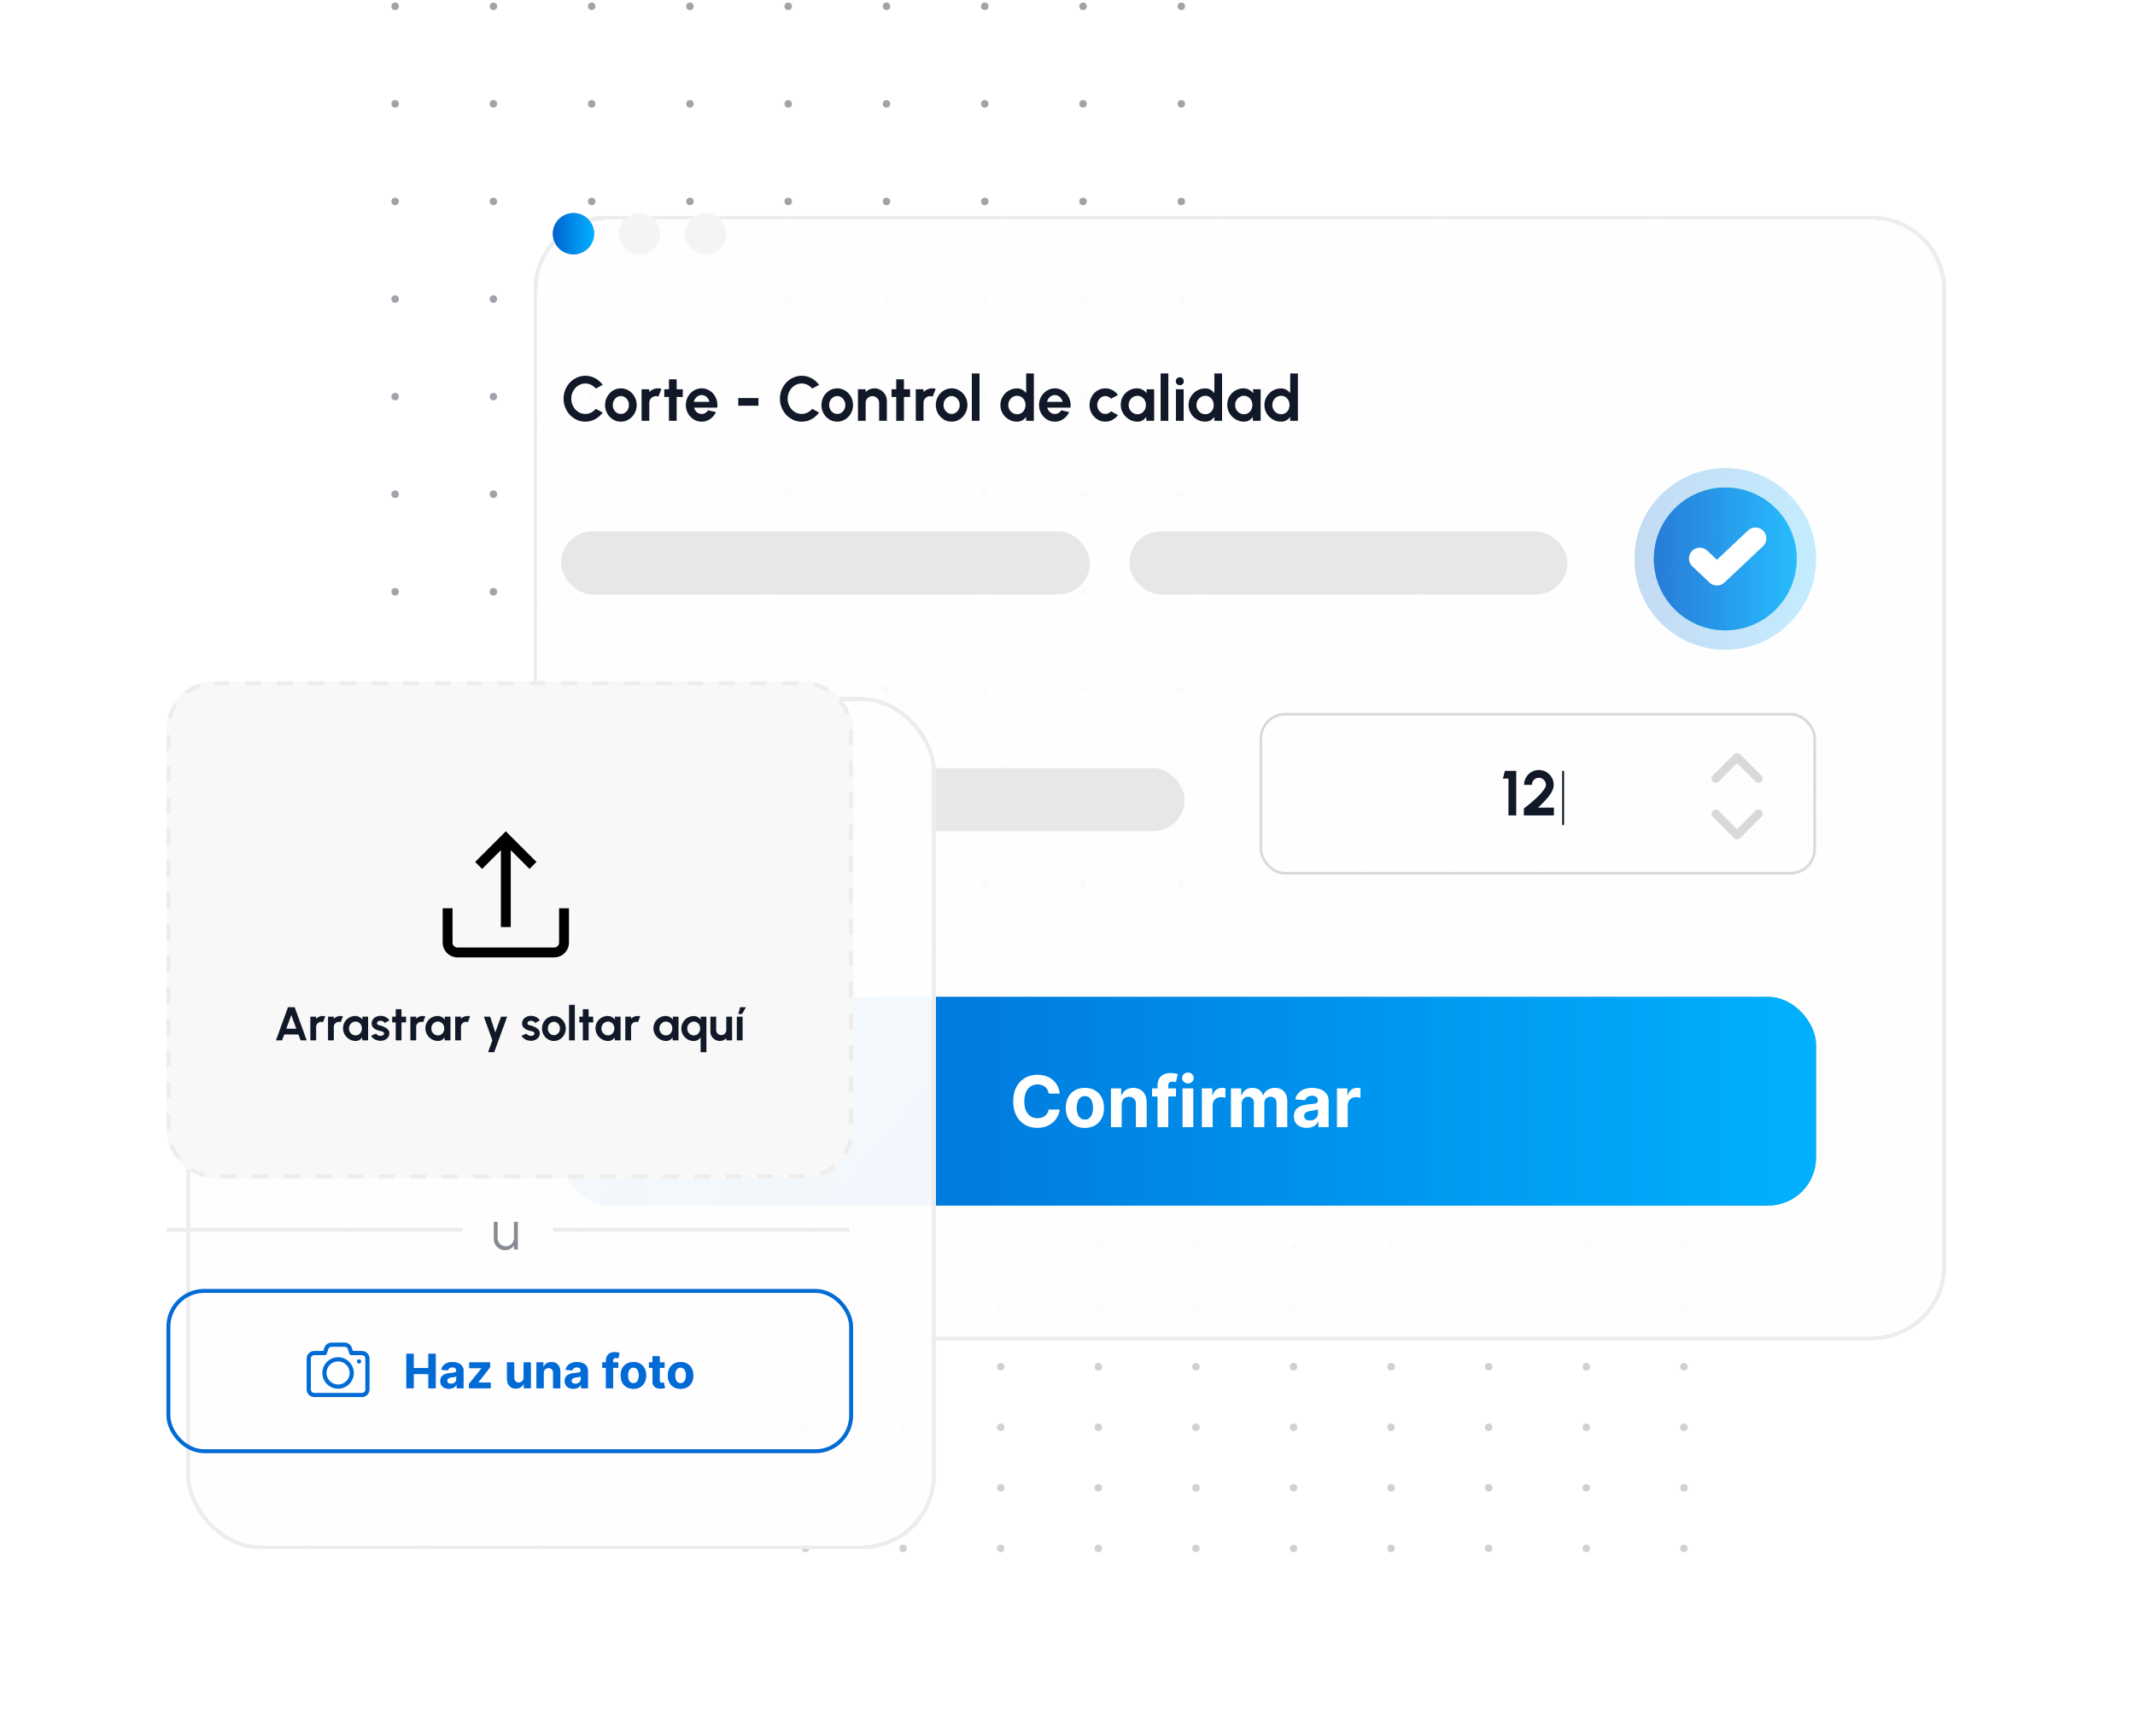 <svg xmlns="http://www.w3.org/2000/svg" fill="none" viewBox="0 0 541 440">
    <g fill="#111827" opacity=".4">
        <circle cx="100.124" cy="224.16" r=".951" transform="rotate(-90 100.124 224.16)"/>
        <circle cx="100.124" cy="199.43" r=".951" transform="rotate(-90 100.124 199.43)"/>
        <circle cx="100.124" cy="174.701" r=".951" transform="rotate(-90 100.124 174.701)"/>
        <circle cx="100.124" cy="149.972" r=".951" transform="rotate(-90 100.124 149.972)"/>
        <circle cx="100.124" cy="125.242" r=".951" transform="rotate(-90 100.124 125.242)"/>
        <circle cx="100.124" cy="100.512" r=".951" transform="rotate(-90 100.124 100.512)"/>
        <circle cx="100.124" cy="75.783" r=".951" transform="rotate(-90 100.124 75.783)"/>
        <circle cx="100.124" cy="51.054" r=".951" transform="rotate(-90 100.124 51.054)"/>
        <circle cx="100.124" cy="26.324" r=".951" transform="rotate(-90 100.124 26.324)"/>
        <circle cx="100.124" cy="1.595" r=".951" transform="rotate(-90 100.124 1.595)"/>
        <circle cx="125.026" cy="224.16" r=".951" transform="rotate(-90 125.026 224.16)"/>
        <circle cx="125.026" cy="199.43" r=".951" transform="rotate(-90 125.026 199.43)"/>
        <circle cx="125.026" cy="174.701" r=".951" transform="rotate(-90 125.026 174.701)"/>
        <circle cx="125.026" cy="149.971" r=".951" transform="rotate(-90 125.026 149.971)"/>
        <circle cx="125.026" cy="125.242" r=".951" transform="rotate(-90 125.026 125.242)"/>
        <circle cx="125.026" cy="100.512" r=".951" transform="rotate(-90 125.026 100.512)"/>
        <circle cx="125.026" cy="75.783" r=".951" transform="rotate(-90 125.026 75.783)"/>
        <circle cx="125.026" cy="51.053" r=".951" transform="rotate(-90 125.026 51.053)"/>
        <circle cx="125.026" cy="26.324" r=".951" transform="rotate(-90 125.026 26.324)"/>
        <circle cx="125.026" cy="1.595" r=".951" transform="rotate(-90 125.026 1.595)"/>
        <circle cx="149.929" cy="224.16" r=".951" transform="rotate(-90 149.929 224.16)"/>
        <circle cx="149.929" cy="199.43" r=".951" transform="rotate(-90 149.929 199.43)"/>
        <circle cx="149.929" cy="174.701" r=".951" transform="rotate(-90 149.929 174.701)"/>
        <circle cx="149.929" cy="149.972" r=".951" transform="rotate(-90 149.929 149.972)"/>
        <circle cx="149.929" cy="125.242" r=".951" transform="rotate(-90 149.929 125.242)"/>
        <circle cx="149.929" cy="100.512" r=".951" transform="rotate(-90 149.929 100.512)"/>
        <circle cx="149.929" cy="75.783" r=".951" transform="rotate(-90 149.929 75.783)"/>
        <circle cx="149.929" cy="51.054" r=".951" transform="rotate(-90 149.929 51.054)"/>
        <circle cx="149.929" cy="26.324" r=".951" transform="rotate(-90 149.929 26.324)"/>
        <circle cx="149.929" cy="1.595" r=".951" transform="rotate(-90 149.929 1.595)"/>
        <circle cx="174.831" cy="224.16" r=".951" transform="rotate(-90 174.831 224.16)"/>
        <circle cx="174.831" cy="199.43" r=".951" transform="rotate(-90 174.831 199.43)"/>
        <circle cx="174.831" cy="174.701" r=".951" transform="rotate(-90 174.831 174.701)"/>
        <circle cx="174.831" cy="149.972" r=".951" transform="rotate(-90 174.831 149.972)"/>
        <circle cx="174.831" cy="125.242" r=".951" transform="rotate(-90 174.831 125.242)"/>
        <circle cx="174.831" cy="100.512" r=".951" transform="rotate(-90 174.831 100.512)"/>
        <circle cx="174.831" cy="75.783" r=".951" transform="rotate(-90 174.831 75.783)"/>
        <circle cx="174.831" cy="51.054" r=".951" transform="rotate(-90 174.831 51.054)"/>
        <circle cx="174.831" cy="26.324" r=".951" transform="rotate(-90 174.831 26.324)"/>
        <circle cx="174.831" cy="1.595" r=".951" transform="rotate(-90 174.831 1.595)"/>
        <circle cx="199.733" cy="224.16" r=".951" transform="rotate(-90 199.733 224.16)"/>
        <circle cx="199.733" cy="199.43" r=".951" transform="rotate(-90 199.733 199.43)"/>
        <circle cx="199.733" cy="174.701" r=".951" transform="rotate(-90 199.733 174.701)"/>
        <circle cx="199.733" cy="149.972" r=".951" transform="rotate(-90 199.733 149.972)"/>
        <circle cx="199.733" cy="125.242" r=".951" transform="rotate(-90 199.733 125.242)"/>
        <circle cx="199.733" cy="100.512" r=".951" transform="rotate(-90 199.733 100.512)"/>
        <circle cx="199.733" cy="75.783" r=".951" transform="rotate(-90 199.733 75.783)"/>
        <circle cx="199.733" cy="51.054" r=".951" transform="rotate(-90 199.733 51.054)"/>
        <circle cx="199.733" cy="26.324" r=".951" transform="rotate(-90 199.733 26.324)"/>
        <circle cx="199.733" cy="1.595" r=".951" transform="rotate(-90 199.733 1.595)"/>
        <circle cx="224.636" cy="224.16" r=".951" transform="rotate(-90 224.636 224.16)"/>
        <circle cx="224.636" cy="199.43" r=".951" transform="rotate(-90 224.636 199.43)"/>
        <circle cx="224.636" cy="174.701" r=".951" transform="rotate(-90 224.636 174.701)"/>
        <circle cx="224.636" cy="149.972" r=".951" transform="rotate(-90 224.636 149.972)"/>
        <circle cx="224.636" cy="125.242" r=".951" transform="rotate(-90 224.636 125.242)"/>
        <circle cx="224.636" cy="100.512" r=".951" transform="rotate(-90 224.636 100.512)"/>
        <circle cx="224.636" cy="75.783" r=".951" transform="rotate(-90 224.636 75.783)"/>
        <circle cx="224.636" cy="51.054" r=".951" transform="rotate(-90 224.636 51.054)"/>
        <circle cx="224.636" cy="26.324" r=".951" transform="rotate(-90 224.636 26.324)"/>
        <circle cx="224.636" cy="1.595" r=".951" transform="rotate(-90 224.636 1.595)"/>
        <circle cx="249.538" cy="224.16" r=".951" transform="rotate(-90 249.538 224.16)"/>
        <circle cx="249.538" cy="199.43" r=".951" transform="rotate(-90 249.538 199.43)"/>
        <circle cx="249.538" cy="174.701" r=".951" transform="rotate(-90 249.538 174.701)"/>
        <circle cx="249.538" cy="149.972" r=".951" transform="rotate(-90 249.538 149.972)"/>
        <circle cx="249.538" cy="125.242" r=".951" transform="rotate(-90 249.538 125.242)"/>
        <circle cx="249.538" cy="100.512" r=".951" transform="rotate(-90 249.538 100.512)"/>
        <circle cx="249.538" cy="75.783" r=".951" transform="rotate(-90 249.538 75.783)"/>
        <circle cx="249.538" cy="51.054" r=".951" transform="rotate(-90 249.538 51.054)"/>
        <circle cx="249.538" cy="26.324" r=".951" transform="rotate(-90 249.538 26.324)"/>
        <circle cx="249.538" cy="1.595" r=".951" transform="rotate(-90 249.538 1.595)"/>
        <circle cx="274.44" cy="224.16" r=".951" transform="rotate(-90 274.44 224.16)"/>
        <circle cx="274.44" cy="199.43" r=".951" transform="rotate(-90 274.44 199.43)"/>
        <circle cx="274.44" cy="174.701" r=".951" transform="rotate(-90 274.44 174.701)"/>
        <circle cx="274.44" cy="149.972" r=".951" transform="rotate(-90 274.44 149.972)"/>
        <circle cx="274.44" cy="125.242" r=".951" transform="rotate(-90 274.44 125.242)"/>
        <circle cx="274.44" cy="100.512" r=".951" transform="rotate(-90 274.44 100.512)"/>
        <circle cx="274.44" cy="75.783" r=".951" transform="rotate(-90 274.44 75.783)"/>
        <circle cx="274.44" cy="51.054" r=".951" transform="rotate(-90 274.44 51.054)"/>
        <circle cx="274.44" cy="26.324" r=".951" transform="rotate(-90 274.44 26.324)"/>
        <circle cx="274.44" cy="1.595" r=".951" transform="rotate(-90 274.44 1.595)"/>
        <circle cx="299.343" cy="224.16" r=".951" transform="rotate(-90 299.343 224.16)"/>
        <circle cx="299.343" cy="199.43" r=".951" transform="rotate(-90 299.343 199.43)"/>
        <circle cx="299.343" cy="174.701" r=".951" transform="rotate(-90 299.343 174.701)"/>
        <circle cx="299.343" cy="149.972" r=".951" transform="rotate(-90 299.343 149.972)"/>
        <circle cx="299.343" cy="125.242" r=".951" transform="rotate(-90 299.343 125.242)"/>
        <circle cx="299.343" cy="100.512" r=".951" transform="rotate(-90 299.343 100.512)"/>
        <circle cx="299.343" cy="75.783" r=".951" transform="rotate(-90 299.343 75.783)"/>
        <circle cx="299.343" cy="51.054" r=".951" transform="rotate(-90 299.343 51.054)"/>
        <circle cx="299.343" cy="26.324" r=".951" transform="rotate(-90 299.343 26.324)"/>
        <circle cx="299.343" cy="1.595" r=".951" transform="rotate(-90 299.343 1.595)"/>
    </g>
    <g fill="#111827" opacity=".2">
        <circle cx="204.124" cy="269.595" r=".951"/>
        <circle cx="228.853" cy="269.595" r=".951"/>
        <circle cx="253.583" cy="269.595" r=".951"/>
        <circle cx="278.312" cy="269.595" r=".951"/>
        <circle cx="303.042" cy="269.595" r=".951"/>
        <circle cx="327.771" cy="269.595" r=".951"/>
        <circle cx="352.501" cy="269.595" r=".951"/>
        <circle cx="377.23" cy="269.595" r=".951"/>
        <circle cx="401.96" cy="269.595" r=".951"/>
        <circle cx="426.689" cy="269.595" r=".951"/>
        <circle cx="204.124" cy="284.946" r=".951"/>
        <circle cx="228.853" cy="284.946" r=".951"/>
        <circle cx="253.583" cy="284.946" r=".951"/>
        <circle cx="278.312" cy="284.946" r=".951"/>
        <circle cx="303.042" cy="284.946" r=".951"/>
        <circle cx="327.771" cy="284.946" r=".951"/>
        <circle cx="352.501" cy="284.946" r=".951"/>
        <circle cx="377.23" cy="284.946" r=".951"/>
        <circle cx="401.96" cy="284.946" r=".951"/>
        <circle cx="426.689" cy="284.946" r=".951"/>
        <circle cx="204.124" cy="300.297" r=".951"/>
        <circle cx="228.853" cy="300.297" r=".951"/>
        <circle cx="253.583" cy="300.297" r=".951"/>
        <circle cx="278.312" cy="300.297" r=".951"/>
        <circle cx="303.042" cy="300.297" r=".951"/>
        <circle cx="327.771" cy="300.297" r=".951"/>
        <circle cx="352.501" cy="300.297" r=".951"/>
        <circle cx="377.23" cy="300.297" r=".951"/>
        <circle cx="401.96" cy="300.297" r=".951"/>
        <circle cx="426.689" cy="300.297" r=".951"/>
        <circle cx="204.124" cy="315.649" r=".951"/>
        <circle cx="228.853" cy="315.649" r=".951"/>
        <circle cx="253.583" cy="315.649" r=".951"/>
        <circle cx="278.312" cy="315.649" r=".951"/>
        <circle cx="303.042" cy="315.649" r=".951"/>
        <circle cx="327.771" cy="315.649" r=".951"/>
        <circle cx="352.501" cy="315.649" r=".951"/>
        <circle cx="377.23" cy="315.649" r=".951"/>
        <circle cx="401.96" cy="315.649" r=".951"/>
        <circle cx="426.689" cy="315.649" r=".951"/>
        <circle cx="204.124" cy="331" r=".951"/>
        <circle cx="228.853" cy="331" r=".951"/>
        <circle cx="253.583" cy="331" r=".951"/>
        <circle cx="278.312" cy="331" r=".951"/>
        <circle cx="303.042" cy="331" r=".951"/>
        <circle cx="327.771" cy="331" r=".951"/>
        <circle cx="352.501" cy="331" r=".951"/>
        <circle cx="377.23" cy="331" r=".951"/>
        <circle cx="401.96" cy="331" r=".951"/>
        <circle cx="426.689" cy="331" r=".951"/>
        <circle cx="204.124" cy="346.351" r=".951"/>
        <circle cx="228.853" cy="346.352" r=".951"/>
        <circle cx="253.583" cy="346.352" r=".951"/>
        <circle cx="278.312" cy="346.352" r=".951"/>
        <circle cx="303.042" cy="346.352" r=".951"/>
        <circle cx="327.771" cy="346.352" r=".951"/>
        <circle cx="352.501" cy="346.352" r=".951"/>
        <circle cx="377.23" cy="346.352" r=".951"/>
        <circle cx="401.96" cy="346.352" r=".951"/>
        <circle cx="426.689" cy="346.352" r=".951"/>
        <circle cx="204.124" cy="361.703" r=".951"/>
        <circle cx="228.853" cy="361.703" r=".951"/>
        <circle cx="253.583" cy="361.703" r=".951"/>
        <circle cx="278.312" cy="361.703" r=".951"/>
        <circle cx="303.042" cy="361.703" r=".951"/>
        <circle cx="327.771" cy="361.703" r=".951"/>
        <circle cx="352.501" cy="361.703" r=".951"/>
        <circle cx="377.23" cy="361.703" r=".951"/>
        <circle cx="401.96" cy="361.703" r=".951"/>
        <circle cx="426.689" cy="361.703" r=".951"/>
        <circle cx="204.124" cy="377.054" r=".951"/>
        <circle cx="228.853" cy="377.054" r=".951"/>
        <circle cx="253.583" cy="377.054" r=".951"/>
        <circle cx="278.312" cy="377.054" r=".951"/>
        <circle cx="303.042" cy="377.054" r=".951"/>
        <circle cx="327.771" cy="377.054" r=".951"/>
        <circle cx="352.501" cy="377.054" r=".951"/>
        <circle cx="377.23" cy="377.054" r=".951"/>
        <circle cx="401.96" cy="377.054" r=".951"/>
        <circle cx="426.689" cy="377.054" r=".951"/>
        <circle cx="204.124" cy="392.405" r=".951"/>
        <circle cx="228.853" cy="392.405" r=".951"/>
        <circle cx="253.583" cy="392.405" r=".951"/>
        <circle cx="278.312" cy="392.405" r=".951"/>
        <circle cx="303.042" cy="392.405" r=".951"/>
        <circle cx="327.771" cy="392.405" r=".951"/>
        <circle cx="352.501" cy="392.405" r=".951"/>
        <circle cx="377.23" cy="392.405" r=".951"/>
        <circle cx="401.96" cy="392.405" r=".951"/>
        <circle cx="426.689" cy="392.405" r=".951"/>
    </g>
    <g filter="url(#a)" shape-rendering="crispEdges">
        <path fill="url(#b)"
              d="M122.173 59.465c0-10.395 8.427-18.821 18.822-18.821h320.356c10.395 0 18.822 8.426 18.822 18.821v247.357c0 10.395-8.427 18.822-18.822 18.822H140.995c-10.395 0-18.822-8.427-18.822-18.822V59.465Z"/>
        <path stroke="#EDEDED" stroke-width="1.046"
              d="M122.696 59.465c0-10.106 8.192-18.299 18.299-18.299h320.356c10.106 0 18.299 8.193 18.299 18.3v247.356c0 10.106-8.193 18.299-18.299 18.299H140.995c-10.107 0-18.299-8.193-18.299-18.299V59.465Z"/>
    </g>
    <circle cx="145.314" cy="59.228" r="5.228" fill="#527DF5"/>
    <circle cx="145.314" cy="59.228" r="5.228" fill="url(#c)"/>
    <circle cx="162.045" cy="59.228" r="5.228" fill="#F3F4F6"/>
    <circle cx="178.775" cy="59.228" r="5.228" fill="#F3F4F6"/>
    <rect width="318" height="52.867" x="142.173" y="252.644" fill="#D9D9D9" rx="12.133"/>
    <rect width="318" height="52.867" x="142.173" y="252.644" fill="url(#d)" rx="12.133"/>
    <rect width="318" height="52.867" x="142.173" y="252.644" fill="url(#e)" rx="12.133"/>
    <path fill="#fff"
          d="M268.537 277.136h-2.8a2.727 2.727 0 0 0-.313-.965 2.453 2.453 0 0 0-.607-.729 2.666 2.666 0 0 0-.857-.46 3.261 3.261 0 0 0-1.042-.16c-.677 0-1.267.168-1.77.505-.503.332-.893.818-1.17 1.457-.277.635-.415 1.406-.415 2.314 0 .933.138 1.717.415 2.352.281.635.673 1.115 1.176 1.439.503.323 1.085.485 1.745.485.371 0 .714-.049 1.029-.147.32-.098.603-.24.85-.428.248-.192.452-.424.614-.697.166-.272.281-.583.345-.933l2.8.013a5.077 5.077 0 0 1-.543 1.739 5.23 5.23 0 0 1-1.157 1.489 5.432 5.432 0 0 1-1.726 1.035c-.665.252-1.417.378-2.257.378-1.167 0-2.211-.265-3.132-.793-.916-.528-1.64-1.293-2.173-2.295-.528-1.001-.793-2.214-.793-3.637 0-1.427.269-2.642.806-3.643.537-1.002 1.265-1.765 2.186-2.289.92-.528 1.956-.792 3.106-.792.759 0 1.462.106 2.11.319a5.332 5.332 0 0 1 1.732.934c.503.404.912.901 1.227 1.489.32.588.525 1.261.614 2.02Zm6.37 8.699c-.993 0-1.852-.211-2.576-.632a4.341 4.341 0 0 1-1.669-1.777c-.392-.763-.588-1.648-.588-2.653 0-1.014.196-1.901.588-2.659a4.28 4.28 0 0 1 1.669-1.777c.724-.426 1.583-.639 2.576-.639.993 0 1.849.213 2.569.639a4.263 4.263 0 0 1 1.675 1.777c.392.758.588 1.645.588 2.659 0 1.005-.196 1.89-.588 2.653a4.323 4.323 0 0 1-1.675 1.777c-.72.421-1.576.632-2.569.632Zm.012-2.109c.452 0 .829-.128 1.132-.384.302-.26.53-.613.684-1.061.157-.447.236-.956.236-1.527a4.6 4.6 0 0 0-.236-1.528c-.154-.448-.382-.801-.684-1.061-.303-.26-.68-.39-1.132-.39-.456 0-.839.13-1.15.39-.307.26-.539.613-.697 1.061a4.71 4.71 0 0 0-.23 1.528c0 .571.077 1.08.23 1.527.158.448.39.801.697 1.061.311.256.694.384 1.15.384Zm9.314-3.759v5.677h-2.723v-9.819h2.595v1.733h.115a2.737 2.737 0 0 1 1.093-1.355c.511-.337 1.131-.505 1.86-.505.682 0 1.276.149 1.783.447.507.298.902.724 1.183 1.278.281.55.422 1.206.422 1.969v6.252h-2.723v-5.766c.004-.601-.149-1.07-.46-1.406-.312-.341-.74-.512-1.285-.512a1.95 1.95 0 0 0-.972.237 1.649 1.649 0 0 0-.652.69c-.153.298-.232.659-.236 1.08Zm13.754-4.142v2.046h-6.06v-2.046h6.06Zm-4.673 9.819v-10.528c0-.712.139-1.302.416-1.771.281-.468.664-.82 1.15-1.054.486-.235 1.038-.352 1.656-.352.417 0 .799.032 1.144.096.349.064.609.121.78.172l-.486 2.046a3.508 3.508 0 0 0-.396-.096 2.463 2.463 0 0 0-.473-.045c-.401 0-.68.094-.838.282-.157.183-.236.441-.236.773v10.477h-2.717Zm6.336 0v-9.819h2.723v9.819h-2.723Zm1.368-11.084c-.405 0-.752-.134-1.042-.403a1.308 1.308 0 0 1-.428-.978c0-.375.143-.697.428-.965.29-.273.637-.409 1.042-.409s.75.136 1.036.409c.289.268.434.59.434.965a1.3 1.3 0 0 1-.434.978 1.457 1.457 0 0 1-1.036.403Zm3.537 11.084v-9.819h2.639v1.713h.103c.179-.609.479-1.069.901-1.38a2.366 2.366 0 0 1 1.457-.473c.137 0 .284.008.441.025.158.017.297.041.416.071v2.416a3.39 3.39 0 0 0-.531-.102 4.723 4.723 0 0 0-.62-.045c-.4 0-.758.087-1.073.262-.312.17-.559.409-.742.716-.179.307-.268.66-.268 1.061v5.555h-2.723Zm7.365 0v-9.819h2.595v1.733h.115a2.72 2.72 0 0 1 1.023-1.362c.477-.332 1.048-.498 1.713-.498.673 0 1.246.168 1.719.505.473.332.789.784.946 1.355h.103a2.61 2.61 0 0 1 1.086-1.349c.529-.341 1.153-.511 1.873-.511.916 0 1.66.291 2.231.875.575.58.863 1.402.863 2.468v6.603h-2.717v-6.066c0-.546-.145-.955-.434-1.228-.29-.272-.652-.409-1.087-.409-.494 0-.88.158-1.157.473-.277.311-.416.722-.416 1.234v5.996h-2.639v-6.124c0-.482-.139-.865-.416-1.151-.273-.285-.633-.428-1.08-.428-.303 0-.575.077-.818.23-.239.149-.429.36-.569.633a2.01 2.01 0 0 0-.211.946v5.894h-2.723Zm19.217.185c-.626 0-1.184-.109-1.674-.326a2.707 2.707 0 0 1-1.164-.978c-.281-.435-.421-.976-.421-1.624 0-.545.1-1.003.3-1.374.2-.371.473-.669.818-.895a3.959 3.959 0 0 1 1.176-.511 8.986 8.986 0 0 1 1.394-.243c.571-.06 1.031-.115 1.38-.166.35-.056.603-.137.761-.243a.534.534 0 0 0 .237-.473v-.039c0-.404-.128-.718-.384-.939-.251-.222-.609-.333-1.074-.333-.49 0-.88.109-1.17.326a1.509 1.509 0 0 0-.575.806l-2.518-.205a3.428 3.428 0 0 1 .754-1.547 3.637 3.637 0 0 1 1.451-1.01c.597-.238 1.287-.357 2.071-.357.545 0 1.067.063 1.566.191.503.128.948.326 1.336.595.392.268.701.613.927 1.035.226.418.339.919.339 1.502v6.623h-2.583v-1.362h-.076a2.787 2.787 0 0 1-.633.812c-.264.23-.582.411-.953.543a3.93 3.93 0 0 1-1.285.192Zm.78-1.879c.401 0 .755-.079 1.061-.237a1.88 1.88 0 0 0 .723-.652c.174-.273.262-.582.262-.927v-1.042a1.441 1.441 0 0 1-.352.154 6.587 6.587 0 0 1-.492.121c-.183.034-.366.066-.55.096l-.498.07a3.39 3.39 0 0 0-.838.224 1.338 1.338 0 0 0-.556.416 1.01 1.01 0 0 0-.198.639c0 .371.134.654.403.85.273.192.618.288 1.035.288Zm6.862 1.694v-9.819h2.64v1.713h.102c.179-.609.48-1.069.902-1.38a2.363 2.363 0 0 1 1.457-.473c.136 0 .283.008.441.025.158.017.296.041.416.071v2.416a3.39 3.39 0 0 0-.531-.102 4.735 4.735 0 0 0-.62-.045c-.401 0-.759.087-1.074.262-.311.17-.558.409-.741.716-.179.307-.269.66-.269 1.061v5.555h-2.723Z"/>
    <path fill="#111827"
          d="M148.317 106.852c-.757 0-1.469-.15-2.136-.448a5.631 5.631 0 0 1-1.76-1.256 6.045 6.045 0 0 1-1.184-1.848 5.991 5.991 0 0 1-.424-2.256c0-.806.141-1.558.424-2.256a5.904 5.904 0 0 1 1.184-1.848 5.515 5.515 0 0 1 1.76-1.248 5.09 5.09 0 0 1 2.136-.456c.907 0 1.741.21 2.504.632a5.6 5.6 0 0 1 1.896 1.672l-1.744.936a3.51 3.51 0 0 0-1.176-.936 3.233 3.233 0 0 0-1.48-.352c-.491 0-.952.1-1.384.304a3.471 3.471 0 0 0-1.136.832 3.826 3.826 0 0 0-.76 1.232c-.181.464-.272.96-.272 1.488 0 .533.091 1.032.272 1.496.187.464.443.874.768 1.232.325.352.701.629 1.128.832.432.197.893.296 1.384.296a3.23 3.23 0 0 0 1.488-.352c.464-.24.853-.555 1.168-.944l1.744.944a5.727 5.727 0 0 1-1.896 1.672 5.096 5.096 0 0 1-2.504.632Zm9.008 0c-.736 0-1.408-.19-2.016-.568a4.258 4.258 0 0 1-1.448-1.52 4.268 4.268 0 0 1-.536-2.12c0-.587.104-1.134.312-1.64.208-.512.493-.96.856-1.344.368-.39.794-.694 1.28-.912a3.73 3.73 0 0 1 1.552-.328c.736 0 1.405.189 2.008.568.608.378 1.09.888 1.448 1.528.362.64.544 1.349.544 2.128 0 .581-.104 1.125-.312 1.632a4.35 4.35 0 0 1-.864 1.344 3.995 3.995 0 0 1-1.272.904c-.48.218-.998.328-1.552.328Zm0-1.952c.389 0 .738-.104 1.048-.312.309-.208.552-.483.728-.824.181-.342.272-.715.272-1.12 0-.416-.094-.795-.28-1.136a2.142 2.142 0 0 0-.744-.824 1.798 1.798 0 0 0-1.024-.312c-.384 0-.731.104-1.04.312-.31.208-.555.485-.736.832a2.385 2.385 0 0 0-.272 1.128c0 .421.093.802.28 1.144.186.341.434.613.744.816.314.197.656.296 1.024.296Zm5.253 1.744-.008-8h1.952l.008.712c.272-.288.598-.515.976-.68.379-.171.787-.256 1.224-.256.294 0 .587.042.88.128l-.768 1.968a1.665 1.665 0 0 0-1.472.112 1.67 1.67 0 0 0-.84 1.472v4.544h-1.952Zm10.437-6.048h-1.552v6.048h-1.952v-6.048h-1.184v-1.952h1.184v-2.512h1.952v2.512h1.552v1.952Zm4.778 6.256c-.736 0-1.408-.19-2.016-.568a4.25 4.25 0 0 1-1.448-1.528 4.279 4.279 0 0 1-.536-2.12c0-.582.104-1.126.312-1.632.208-.512.494-.96.856-1.344.368-.39.795-.694 1.28-.912a3.737 3.737 0 0 1 1.552-.328 3.68 3.68 0 0 1 1.712.4c.523.26.966.62 1.328 1.08.363.458.627.981.792 1.568.166.586.203 1.2.112 1.84h-5.848c.075.298.198.568.368.808.171.234.387.424.648.568.262.138.558.21.888.216.342.005.651-.075.928-.24.283-.171.518-.4.704-.688l1.992.464a4.275 4.275 0 0 1-1.456 1.744 3.713 3.713 0 0 1-2.168.672Zm-1.968-5.008h3.936a2.022 2.022 0 0 0-.376-.864 2.08 2.08 0 0 0-.696-.624 1.806 1.806 0 0 0-.896-.232c-.32 0-.616.077-.888.232a2.118 2.118 0 0 0-.696.616 2.277 2.277 0 0 0-.384.872Zm11.245-.976h5.12v1.952h-5.12v-1.952Zm16.075 5.984c-.757 0-1.469-.15-2.136-.448a5.631 5.631 0 0 1-1.76-1.256 6.045 6.045 0 0 1-1.184-1.848 5.991 5.991 0 0 1-.424-2.256c0-.806.141-1.558.424-2.256a5.904 5.904 0 0 1 1.184-1.848 5.515 5.515 0 0 1 1.76-1.248 5.09 5.09 0 0 1 2.136-.456c.907 0 1.741.21 2.504.632a5.6 5.6 0 0 1 1.896 1.672l-1.744.936a3.51 3.51 0 0 0-1.176-.936 3.233 3.233 0 0 0-1.48-.352c-.491 0-.952.1-1.384.304a3.471 3.471 0 0 0-1.136.832 3.826 3.826 0 0 0-.76 1.232c-.181.464-.272.96-.272 1.488 0 .533.091 1.032.272 1.496.187.464.443.874.768 1.232.325.352.701.629 1.128.832.432.197.893.296 1.384.296a3.23 3.23 0 0 0 1.488-.352c.464-.24.853-.555 1.168-.944l1.744.944a5.727 5.727 0 0 1-1.896 1.672 5.096 5.096 0 0 1-2.504.632Zm9.008 0c-.736 0-1.408-.19-2.016-.568a4.267 4.267 0 0 1-1.448-1.52 4.279 4.279 0 0 1-.536-2.12c0-.587.104-1.134.312-1.64.208-.512.493-.96.856-1.344.368-.39.795-.694 1.28-.912a3.734 3.734 0 0 1 1.552-.328c.736 0 1.405.189 2.008.568a4.146 4.146 0 0 1 1.448 1.528c.363.64.544 1.349.544 2.128 0 .581-.104 1.125-.312 1.632a4.35 4.35 0 0 1-.864 1.344 3.995 3.995 0 0 1-1.272.904c-.48.218-.997.328-1.552.328Zm0-1.952c.389 0 .739-.104 1.048-.312.309-.208.552-.483.728-.824.181-.342.272-.715.272-1.12 0-.416-.093-.795-.28-1.136a2.126 2.126 0 0 0-.744-.824 1.796 1.796 0 0 0-1.024-.312c-.384 0-.731.104-1.04.312a2.223 2.223 0 0 0-.736.832 2.397 2.397 0 0 0-.272 1.128c0 .421.093.802.28 1.144.187.341.435.613.744.816.315.197.656.296 1.024.296Zm12.573-3.312v5.056h-1.952V102.1c0-.315-.077-.6-.232-.856a1.67 1.67 0 0 0-.624-.616 1.62 1.62 0 0 0-.856-.232 1.7 1.7 0 0 0-1.48.848 1.67 1.67 0 0 0-.224.856v4.544h-1.952l-.008-8h1.952l.008.712c.272-.288.598-.515.976-.68.379-.171.787-.256 1.224-.256.582 0 1.112.144 1.592.432.48.282.862.664 1.144 1.144.288.474.432 1.005.432 1.592Zm5.882-.992h-1.552v6.048h-1.952v-6.048h-1.184v-1.952h1.184v-2.512h1.952v2.512h1.552v1.952Zm1.455 6.048-.008-8h1.952l.008.712c.272-.288.597-.515.976-.68.378-.171.786-.256 1.224-.256.293 0 .586.042.88.128l-.768 1.968a1.66 1.66 0 0 0-1.472.112 1.692 1.692 0 0 0-.616.616 1.66 1.66 0 0 0-.224.856v4.544h-1.952Zm9.074.208c-.736 0-1.408-.19-2.016-.568a4.275 4.275 0 0 1-1.448-1.52 4.279 4.279 0 0 1-.536-2.12c0-.587.104-1.134.312-1.64.208-.512.494-.96.856-1.344.368-.39.795-.694 1.28-.912a3.737 3.737 0 0 1 1.552-.328c.736 0 1.406.189 2.008.568a4.146 4.146 0 0 1 1.448 1.528c.363.64.544 1.349.544 2.128 0 .581-.104 1.125-.312 1.632a4.35 4.35 0 0 1-.864 1.344 3.973 3.973 0 0 1-1.272.904c-.48.218-.997.328-1.552.328Zm0-1.952c.39 0 .739-.104 1.048-.312.31-.208.552-.483.728-.824.182-.342.272-.715.272-1.12 0-.416-.093-.795-.28-1.136a2.126 2.126 0 0 0-.744-.824 1.794 1.794 0 0 0-1.024-.312c-.384 0-.73.104-1.04.312a2.232 2.232 0 0 0-.736.832 2.397 2.397 0 0 0-.272 1.128c0 .421.094.802.28 1.144.187.341.435.613.744.816.315.197.656.296 1.024.296Zm5.121 1.744v-12h1.952v12h-1.952Zm13.767-12h1.952v12h-1.952v-1a3.047 3.047 0 0 1-.968.872c-.39.224-.84.336-1.352.336a4.08 4.08 0 0 1-1.632-.328 4.35 4.35 0 0 1-1.344-.904 4.357 4.357 0 0 1-.904-1.344 4.07 4.07 0 0 1-.328-1.632c0-.582.109-1.126.328-1.632a4.275 4.275 0 0 1 2.248-2.248 4.069 4.069 0 0 1 1.632-.328c.512 0 .962.112 1.352.336.389.218.712.509.968.872v-5Zm-2.296 10.328a1.98 1.98 0 0 0 1.104-.312c.32-.208.57-.488.752-.84a2.57 2.57 0 0 0 .272-1.176c0-.432-.091-.824-.272-1.176a2.13 2.13 0 0 0-.76-.848 1.968 1.968 0 0 0-1.096-.312c-.411 0-.787.106-1.128.32a2.342 2.342 0 0 0-.808.84 2.356 2.356 0 0 0-.296 1.176 2.342 2.342 0 0 0 1.112 2.016 2.11 2.11 0 0 0 1.12.312Zm9.564 1.88c-.736 0-1.408-.19-2.016-.568a4.25 4.25 0 0 1-1.448-1.528 4.279 4.279 0 0 1-.536-2.12c0-.582.104-1.126.312-1.632.208-.512.494-.96.856-1.344.368-.39.795-.694 1.28-.912a3.737 3.737 0 0 1 1.552-.328 3.68 3.68 0 0 1 1.712.4c.523.26.966.62 1.328 1.08.363.458.627.981.792 1.568.166.586.203 1.2.112 1.84h-5.848c.075.298.198.568.368.808.171.234.387.424.648.568.262.138.558.21.888.216.342.005.651-.075.928-.24.283-.171.518-.4.704-.688l1.992.464a4.275 4.275 0 0 1-1.456 1.744 3.713 3.713 0 0 1-2.168.672Zm-1.968-5.008h3.936a2.022 2.022 0 0 0-.376-.864 2.08 2.08 0 0 0-.696-.624 1.806 1.806 0 0 0-.896-.232c-.32 0-.616.077-.888.232a2.118 2.118 0 0 0-.696.616 2.277 2.277 0 0 0-.384.872Zm16.205 2.392 1.76.952a4.196 4.196 0 0 1-1.384 1.208 3.715 3.715 0 0 1-1.816.456c-.736 0-1.408-.19-2.016-.568a4.275 4.275 0 0 1-1.448-1.52 4.279 4.279 0 0 1-.536-2.12c0-.587.104-1.134.312-1.64.208-.512.494-.96.856-1.344.368-.39.795-.694 1.28-.912a3.737 3.737 0 0 1 1.552-.328c.656 0 1.262.152 1.816.456a4.118 4.118 0 0 1 1.384 1.224l-1.76.944a1.937 1.937 0 0 0-.664-.496 1.798 1.798 0 0 0-.776-.176c-.384 0-.73.106-1.04.32a2.232 2.232 0 0 0-.736.832 2.351 2.351 0 0 0-.272 1.12c0 .4.091.773.272 1.12.182.341.427.616.736.824.31.208.656.312 1.04.312.278 0 .542-.059.792-.176.251-.123.467-.286.648-.488Zm8.979-5.592h1.952v8h-1.952l-.088-.992c-.219.357-.51.648-.872.872-.358.218-.782.328-1.272.328a4.141 4.141 0 0 1-1.664-.336 4.37 4.37 0 0 1-1.368-.928 4.44 4.44 0 0 1-.92-1.368 4.226 4.226 0 0 1-.328-1.664c0-.571.104-1.107.312-1.608a4.157 4.157 0 0 1 2.2-2.208 4.004 4.004 0 0 1 1.6-.32c.528 0 1 .117 1.416.352.421.234.778.533 1.072.896l-.088-1.024Zm-2.28 6.328a1.98 1.98 0 0 0 1.104-.312c.32-.208.57-.488.752-.84a2.57 2.57 0 0 0 .272-1.176c0-.432-.091-.824-.272-1.176a2.13 2.13 0 0 0-.76-.848 1.968 1.968 0 0 0-1.096-.312c-.411 0-.787.106-1.128.32a2.342 2.342 0 0 0-.808.84 2.356 2.356 0 0 0-.296 1.176 2.342 2.342 0 0 0 1.112 2.016 2.11 2.11 0 0 0 1.12.312Zm5.873 1.672v-12h1.952v12h-1.952Zm3.875-8h1.952v8h-1.952v-8Zm.992-1.032c-.288 0-.531-.094-.728-.28a.96.96 0 0 1-.296-.72c0-.283.098-.52.296-.712a.993.993 0 0 1 .72-.288c.282 0 .52.096.712.288.197.192.296.429.296.712a.977.977 0 0 1-.288.72.983.983 0 0 1-.712.28Zm8.743-2.968h1.952v12h-1.952v-1a3.047 3.047 0 0 1-.968.872c-.389.224-.84.336-1.352.336-.581 0-1.125-.11-1.632-.328a4.35 4.35 0 0 1-1.344-.904 4.375 4.375 0 0 1-.904-1.344 4.07 4.07 0 0 1-.328-1.632c0-.582.109-1.126.328-1.632a4.275 4.275 0 0 1 2.248-2.248 4.076 4.076 0 0 1 1.632-.328c.512 0 .963.112 1.352.336.389.218.712.509.968.872v-5Zm-2.296 10.328a1.98 1.98 0 0 0 1.104-.312 2.16 2.16 0 0 0 .752-.84 2.57 2.57 0 0 0 .272-1.176c0-.432-.091-.824-.272-1.176a2.123 2.123 0 0 0-.76-.848 1.966 1.966 0 0 0-1.096-.312c-.411 0-.787.106-1.128.32a2.35 2.35 0 0 0-.808.84 2.367 2.367 0 0 0-.296 1.176 2.35 2.35 0 0 0 1.112 2.016c.341.208.715.312 1.12.312Zm12.077-6.328h1.952v8h-1.952l-.088-.992a2.625 2.625 0 0 1-.872.872c-.357.218-.781.328-1.272.328a4.141 4.141 0 0 1-1.664-.336 4.394 4.394 0 0 1-1.368-.928 4.458 4.458 0 0 1-.92-1.368 4.226 4.226 0 0 1-.328-1.664c0-.571.104-1.107.312-1.608a4.168 4.168 0 0 1 2.2-2.208 4.004 4.004 0 0 1 1.6-.32c.528 0 1 .117 1.416.352a3.64 3.64 0 0 1 1.072.896l-.088-1.024Zm-2.28 6.328a1.98 1.98 0 0 0 1.104-.312 2.16 2.16 0 0 0 .752-.84 2.57 2.57 0 0 0 .272-1.176c0-.432-.091-.824-.272-1.176a2.123 2.123 0 0 0-.76-.848 1.966 1.966 0 0 0-1.096-.312c-.411 0-.787.106-1.128.32a2.35 2.35 0 0 0-.808.84 2.367 2.367 0 0 0-.296 1.176 2.35 2.35 0 0 0 1.112 2.016c.341.208.715.312 1.12.312Zm11.718-10.328h1.952v12h-1.952v-1a3.047 3.047 0 0 1-.968.872c-.389.224-.84.336-1.352.336-.581 0-1.125-.11-1.632-.328a4.35 4.35 0 0 1-1.344-.904 4.375 4.375 0 0 1-.904-1.344 4.07 4.07 0 0 1-.328-1.632c0-.582.109-1.126.328-1.632a4.275 4.275 0 0 1 2.248-2.248 4.076 4.076 0 0 1 1.632-.328c.512 0 .963.112 1.352.336.389.218.712.509.968.872v-5Zm-2.296 10.328a1.98 1.98 0 0 0 1.104-.312 2.16 2.16 0 0 0 .752-.84 2.57 2.57 0 0 0 .272-1.176c0-.432-.091-.824-.272-1.176a2.123 2.123 0 0 0-.76-.848 1.966 1.966 0 0 0-1.096-.312c-.411 0-.787.106-1.128.32a2.35 2.35 0 0 0-.808.84 2.367 2.367 0 0 0-.296 1.176 2.35 2.35 0 0 0 1.112 2.016c.341.208.715.312 1.12.312Z"/>
    <rect width="140.32" height="40.319" x="319.513" y="180.984" fill="url(#f)" stroke="#D9D9D9" stroke-width=".681"
          rx="6.168"/>
    <path fill="#D9D9D9"
          d="M440.173 212.737c-.325 0-.542-.108-.758-.325l-5.417-5.417a1.047 1.047 0 0 1 0-1.516 1.047 1.047 0 0 1 1.517 0l4.658 4.658 4.658-4.658a1.047 1.047 0 0 1 1.517 0 1.047 1.047 0 0 1 0 1.516l-5.417 5.417c-.216.217-.433.325-.758.325ZM434.756 198.394c-.325 0-.541-.109-.758-.325a1.048 1.048 0 0 1 0-1.517l5.417-5.417a1.047 1.047 0 0 1 1.516 0l5.417 5.417a1.048 1.048 0 0 1 0 1.517 1.048 1.048 0 0 1-1.517 0l-4.658-4.659-4.658 4.659c-.217.216-.434.325-.759.325Z"/>
    <path fill="#111827"
          d="M382.238 206.644v-9.325h-1.42l.533-1.969h2.855v11.294h-1.968Zm3.905 0v-1.759c.35-.263.764-.589 1.243-.976.478-.393.97-.815 1.476-1.266.505-.458.973-.915 1.403-1.372a9.4 9.4 0 0 0 1.049-1.307c.274-.414.412-.769.412-1.064 0-.328-.081-.627-.242-.896a1.837 1.837 0 0 0-.646-.653 1.657 1.657 0 0 0-.887-.242c-.328 0-.627.08-.896.242a1.835 1.835 0 0 0-.645.653 1.713 1.713 0 0 0-.242.896H386.2c0-.71.172-1.348.516-1.912a3.807 3.807 0 0 1 1.363-1.347c.57-.334 1.194-.5 1.872-.5.688 0 1.315.169 1.879.508a3.803 3.803 0 0 1 1.356 1.355c.338.57.508 1.202.508 1.896 0 .365-.067.734-.202 1.105a5.589 5.589 0 0 1-.565 1.121c-.242.376-.527.758-.855 1.145-.328.382-.691.775-1.089 1.178-.392.398-.806.807-1.242 1.226h4.009v1.969h-7.607Zm9.701-11.294h.484v13.73h-.484v-13.73Z"/>
    <g opacity=".23">
        <circle cx="437.173" cy="141.644" r="23" fill="#25CDAE"/>
        <circle cx="437.173" cy="141.644" r="23" fill="url(#g)"/>
    </g>
    <g opacity=".8">
        <circle cx="437.173" cy="141.644" r="18.093" fill="#25CDAE"/>
        <circle cx="437.173" cy="141.644" r="18.093" fill="url(#h)"/>
    </g>
    <path stroke="#fff" stroke-linecap="round" stroke-linejoin="round" stroke-width="5.5"
          d="m430.733 141.541 4.34 4.089 9.767-9.2"/>
    <rect width="134" height="16" x="142.173" y="134.644" fill="#E7E7E7" rx="8"/>
    <rect width="111" height="16" x="286.173" y="134.644" fill="#E7E7E7" rx="8"/>
    <rect width="158" height="16" x="142.173" y="194.644" fill="#E7E7E7" rx="8"/>
    <g filter="url(#i)" shape-rendering="crispEdges">
        <rect width="190" height="216" x="34.173" y="162.644" fill="url(#j)" rx="18.822"/>
        <rect width="188.954" height="214.954" x="34.696" y="163.166" stroke="#EDEDED" stroke-width="1.046"
              rx="18.299"/>
    </g>
    <g filter="url(#k)">
        <rect width="174" height="126" x="42.173" y="172.644" fill="#F8F8F8" rx="12"/>
        <rect width="172.954" height="124.954" x="42.696" y="173.166" stroke="#EDEDED" stroke-dasharray="4 4"
              stroke-width="1.046" rx="11.477"/>
    </g>
    <g fill="#000" clip-path="url(#l)">
        <path d="M141.673 230.184v8.687c0 .689-.561 1.25-1.25 1.25h-24.5c-.689 0-1.25-.561-1.25-1.25v-8.687h-2.5v8.687a3.754 3.754 0 0 0 3.75 3.75h24.5a3.754 3.754 0 0 0 3.75-3.75v-8.687h-2.5Z"/>
        <path d="m128.173 210.666-7.768 7.768 1.768 1.768 4.75-4.75v19.482h2.5v-19.482l4.75 4.75 1.768-1.768-7.768-7.768Z"/>
    </g>
    <rect width="173" height="40.623" x="42.673" y="327.144" stroke="#016BD5" rx="9.053"/>
    <path fill="#527DF5"
          d="M102.97 351.815v-8.727h1.846v3.601h3.745v-3.601h1.841v8.727h-1.841v-3.605h-3.745v3.605h-1.846Zm10.786.124c-.418 0-.79-.072-1.117-.217a1.8 1.8 0 0 1-.775-.652c-.188-.29-.281-.651-.281-1.083 0-.363.066-.669.2-.916.133-.247.315-.446.545-.596.231-.151.492-.265.784-.341.296-.077.606-.131.929-.162.381-.04.688-.077.921-.111.233-.037.402-.091.507-.162a.356.356 0 0 0 .158-.315v-.026c0-.27-.086-.479-.256-.626-.168-.148-.406-.222-.716-.222-.327 0-.587.072-.78.217a.997.997 0 0 0-.383.537l-1.679-.136c.085-.398.253-.742.503-1.031.25-.293.572-.517.967-.674.398-.159.858-.238 1.381-.238.363 0 .711.042 1.044.128.335.085.632.217.89.396.262.179.468.409.618.69.151.279.226.612.226 1.002v4.414h-1.722v-.907h-.051a1.835 1.835 0 0 1-.422.541 1.949 1.949 0 0 1-.635.362 2.626 2.626 0 0 1-.856.128Zm.52-1.253c.267 0 .503-.052.707-.158.205-.107.365-.252.482-.434.116-.182.174-.388.174-.618v-.695a.969.969 0 0 1-.234.103 4.642 4.642 0 0 1-.695.144l-.332.047a2.24 2.24 0 0 0-.558.15.888.888 0 0 0-.371.277.672.672 0 0 0-.132.426c0 .247.09.436.268.566.182.128.412.192.691.192Zm4.54 1.129v-1.082l3.205-3.967v-.047h-3.094v-1.449h5.28v1.18l-3.009 3.87v.047h3.12v1.448h-5.502Zm13.865-2.787v-3.758h1.815v6.545h-1.743v-1.188h-.068a1.94 1.94 0 0 1-.737.924c-.341.233-.757.35-1.249.35-.437 0-.822-.1-1.155-.299a2.055 2.055 0 0 1-.78-.848c-.184-.366-.278-.805-.281-1.316v-4.168h1.816v3.844c.002.386.106.691.311.916.204.224.478.337.822.337.219 0 .423-.05.614-.15.19-.102.343-.252.46-.451.119-.199.178-.445.175-.738Zm5.082-.997v3.784h-1.815v-6.545h1.73v1.155h.077c.145-.381.388-.682.729-.904.34-.224.754-.336 1.24-.336.454 0 .85.099 1.189.298.338.199.6.483.788.852.187.367.281.804.281 1.313v4.167h-1.815v-3.843c.003-.401-.1-.713-.307-.938-.207-.227-.493-.341-.857-.341a1.3 1.3 0 0 0-.647.158c-.185.105-.33.258-.435.46a1.6 1.6 0 0 0-.158.72Zm7.516 3.908c-.417 0-.789-.072-1.116-.217a1.802 1.802 0 0 1-.776-.652c-.187-.29-.281-.651-.281-1.083 0-.363.067-.669.2-.916.134-.247.316-.446.546-.596a2.61 2.61 0 0 1 .784-.341c.295-.077.605-.131.929-.162.381-.04.687-.077.92-.111.233-.037.402-.091.507-.162a.354.354 0 0 0 .158-.315v-.026c0-.27-.085-.479-.256-.626-.167-.148-.406-.222-.715-.222-.327 0-.587.072-.78.217a1.004 1.004 0 0 0-.384.537l-1.679-.136c.085-.398.253-.742.503-1.031.25-.293.572-.517.967-.674.398-.159.858-.238 1.381-.238.364 0 .712.042 1.044.128.335.085.632.217.891.396.261.179.467.409.618.69.15.279.225.612.225 1.002v4.414h-1.721v-.907h-.051a1.851 1.851 0 0 1-.422.541 1.959 1.959 0 0 1-.635.362 2.632 2.632 0 0 1-.857.128Zm.52-1.253c.267 0 .503-.052.708-.158.204-.107.365-.252.481-.434.117-.182.175-.388.175-.618v-.695a1.006 1.006 0 0 1-.234.103 4.678 4.678 0 0 1-.695.144l-.332.047c-.214.032-.4.081-.559.15a.884.884 0 0 0-.37.277.667.667 0 0 0-.133.426c0 .247.09.436.269.566.182.128.412.192.69.192Zm10.872-5.416v1.364h-4.04v-1.364h4.04Zm-3.115 6.545v-7.018c0-.474.092-.868.277-1.18.188-.313.443-.547.767-.704a2.514 2.514 0 0 1 1.104-.234c.278 0 .532.021.763.064.232.043.406.081.519.115l-.323 1.364a2.257 2.257 0 0 0-.265-.064 1.633 1.633 0 0 0-.315-.03c-.267 0-.453.062-.558.187-.105.123-.158.294-.158.516v6.984h-1.811Zm6.947.128c-.662 0-1.234-.14-1.717-.422a2.887 2.887 0 0 1-1.112-1.184c-.262-.509-.392-1.098-.392-1.769 0-.676.13-1.267.392-1.772a2.847 2.847 0 0 1 1.112-1.185c.483-.284 1.055-.426 1.717-.426.662 0 1.233.142 1.713.426.483.281.855.676 1.117 1.185.261.505.392 1.096.392 1.772 0 .671-.131 1.26-.392 1.769-.262.505-.634.9-1.117 1.184-.48.282-1.051.422-1.713.422Zm.009-1.406c.301 0 .552-.085.754-.256a1.58 1.58 0 0 0 .456-.707c.105-.298.158-.638.158-1.019 0-.38-.053-.72-.158-1.018a1.58 1.58 0 0 0-.456-.707 1.113 1.113 0 0 0-.754-.26c-.304 0-.56.086-.767.26-.205.173-.36.409-.465.707a3.139 3.139 0 0 0-.153 1.018c0 .381.051.721.153 1.019.105.298.26.534.465.707.207.171.463.256.767.256Zm7.875-5.267v1.364h-3.942v-1.364h3.942Zm-3.047-1.568h1.815v6.102c0 .168.026.298.077.392a.422.422 0 0 0 .213.192.88.88 0 0 0 .324.055c.085 0 .17-.007.255-.021l.196-.038.286 1.35a4.46 4.46 0 0 1-.384.098c-.164.04-.365.064-.6.073-.438.017-.821-.041-1.151-.175a1.604 1.604 0 0 1-.763-.622c-.182-.281-.271-.636-.268-1.065v-6.341Zm7.116 8.241c-.662 0-1.234-.14-1.717-.422a2.887 2.887 0 0 1-1.112-1.184c-.262-.509-.392-1.098-.392-1.769 0-.676.13-1.267.392-1.772a2.847 2.847 0 0 1 1.112-1.185c.483-.284 1.055-.426 1.717-.426.662 0 1.233.142 1.713.426.483.281.855.676 1.117 1.185.261.505.392 1.096.392 1.772 0 .671-.131 1.26-.392 1.769-.262.505-.634.9-1.117 1.184-.48.282-1.051.422-1.713.422Zm.009-1.406c.301 0 .552-.085.754-.256a1.58 1.58 0 0 0 .456-.707c.105-.298.158-.638.158-1.019 0-.38-.053-.72-.158-1.018a1.58 1.58 0 0 0-.456-.707 1.113 1.113 0 0 0-.754-.26c-.304 0-.56.086-.767.26-.205.173-.36.409-.465.707a3.139 3.139 0 0 0-.153 1.018c0 .381.051.721.153 1.019.105.298.26.534.465.707.207.171.463.256.767.256Z"/>
    <path fill="#016BD5"
          d="M102.97 351.815v-8.727h1.846v3.601h3.745v-3.601h1.841v8.727h-1.841v-3.605h-3.745v3.605h-1.846Zm10.786.124c-.418 0-.79-.072-1.117-.217a1.8 1.8 0 0 1-.775-.652c-.188-.29-.281-.651-.281-1.083 0-.363.066-.669.2-.916.133-.247.315-.446.545-.596.231-.151.492-.265.784-.341.296-.077.606-.131.929-.162.381-.04.688-.077.921-.111.233-.037.402-.091.507-.162a.356.356 0 0 0 .158-.315v-.026c0-.27-.086-.479-.256-.626-.168-.148-.406-.222-.716-.222-.327 0-.587.072-.78.217a.997.997 0 0 0-.383.537l-1.679-.136c.085-.398.253-.742.503-1.031.25-.293.572-.517.967-.674.398-.159.858-.238 1.381-.238.363 0 .711.042 1.044.128.335.085.632.217.89.396.262.179.468.409.618.69.151.279.226.612.226 1.002v4.414h-1.722v-.907h-.051a1.835 1.835 0 0 1-.422.541 1.949 1.949 0 0 1-.635.362 2.626 2.626 0 0 1-.856.128Zm.52-1.253c.267 0 .503-.052.707-.158.205-.107.365-.252.482-.434.116-.182.174-.388.174-.618v-.695a.969.969 0 0 1-.234.103 4.642 4.642 0 0 1-.695.144l-.332.047a2.24 2.24 0 0 0-.558.15.888.888 0 0 0-.371.277.672.672 0 0 0-.132.426c0 .247.09.436.268.566.182.128.412.192.691.192Zm4.54 1.129v-1.082l3.205-3.967v-.047h-3.094v-1.449h5.28v1.18l-3.009 3.87v.047h3.12v1.448h-5.502Zm13.865-2.787v-3.758h1.815v6.545h-1.743v-1.188h-.068a1.94 1.94 0 0 1-.737.924c-.341.233-.757.35-1.249.35-.437 0-.822-.1-1.155-.299a2.055 2.055 0 0 1-.78-.848c-.184-.366-.278-.805-.281-1.316v-4.168h1.816v3.844c.002.386.106.691.311.916.204.224.478.337.822.337.219 0 .423-.05.614-.15.19-.102.343-.252.46-.451.119-.199.178-.445.175-.738Zm5.082-.997v3.784h-1.815v-6.545h1.73v1.155h.077c.145-.381.388-.682.729-.904.34-.224.754-.336 1.24-.336.454 0 .85.099 1.189.298.338.199.6.483.788.852.187.367.281.804.281 1.313v4.167h-1.815v-3.843c.003-.401-.1-.713-.307-.938-.207-.227-.493-.341-.857-.341a1.3 1.3 0 0 0-.647.158c-.185.105-.33.258-.435.46a1.6 1.6 0 0 0-.158.72Zm7.516 3.908c-.417 0-.789-.072-1.116-.217a1.802 1.802 0 0 1-.776-.652c-.187-.29-.281-.651-.281-1.083 0-.363.067-.669.2-.916.134-.247.316-.446.546-.596a2.61 2.61 0 0 1 .784-.341c.295-.077.605-.131.929-.162.381-.04.687-.077.92-.111.233-.037.402-.091.507-.162a.354.354 0 0 0 .158-.315v-.026c0-.27-.085-.479-.256-.626-.167-.148-.406-.222-.715-.222-.327 0-.587.072-.78.217a1.004 1.004 0 0 0-.384.537l-1.679-.136c.085-.398.253-.742.503-1.031.25-.293.572-.517.967-.674.398-.159.858-.238 1.381-.238.364 0 .712.042 1.044.128.335.085.632.217.891.396.261.179.467.409.618.69.15.279.225.612.225 1.002v4.414h-1.721v-.907h-.051a1.851 1.851 0 0 1-.422.541 1.959 1.959 0 0 1-.635.362 2.632 2.632 0 0 1-.857.128Zm.52-1.253c.267 0 .503-.052.708-.158.204-.107.365-.252.481-.434.117-.182.175-.388.175-.618v-.695a1.006 1.006 0 0 1-.234.103 4.678 4.678 0 0 1-.695.144l-.332.047c-.214.032-.4.081-.559.15a.884.884 0 0 0-.37.277.667.667 0 0 0-.133.426c0 .247.09.436.269.566.182.128.412.192.69.192Zm10.872-5.416v1.364h-4.04v-1.364h4.04Zm-3.115 6.545v-7.018c0-.474.092-.868.277-1.18.188-.313.443-.547.767-.704a2.514 2.514 0 0 1 1.104-.234c.278 0 .532.021.763.064.232.043.406.081.519.115l-.323 1.364a2.257 2.257 0 0 0-.265-.064 1.633 1.633 0 0 0-.315-.03c-.267 0-.453.062-.558.187-.105.123-.158.294-.158.516v6.984h-1.811Zm6.947.128c-.662 0-1.234-.14-1.717-.422a2.887 2.887 0 0 1-1.112-1.184c-.262-.509-.392-1.098-.392-1.769 0-.676.13-1.267.392-1.772a2.847 2.847 0 0 1 1.112-1.185c.483-.284 1.055-.426 1.717-.426.662 0 1.233.142 1.713.426.483.281.855.676 1.117 1.185.261.505.392 1.096.392 1.772 0 .671-.131 1.26-.392 1.769-.262.505-.634.9-1.117 1.184-.48.282-1.051.422-1.713.422Zm.009-1.406c.301 0 .552-.085.754-.256a1.58 1.58 0 0 0 .456-.707c.105-.298.158-.638.158-1.019 0-.38-.053-.72-.158-1.018a1.58 1.58 0 0 0-.456-.707 1.113 1.113 0 0 0-.754-.26c-.304 0-.56.086-.767.26-.205.173-.36.409-.465.707a3.139 3.139 0 0 0-.153 1.018c0 .381.051.721.153 1.019.105.298.26.534.465.707.207.171.463.256.767.256Zm7.875-5.267v1.364h-3.942v-1.364h3.942Zm-3.047-1.568h1.815v6.102c0 .168.026.298.077.392a.422.422 0 0 0 .213.192.88.88 0 0 0 .324.055c.085 0 .17-.007.255-.021l.196-.038.286 1.35a4.46 4.46 0 0 1-.384.098c-.164.04-.365.064-.6.073-.438.017-.821-.041-1.151-.175a1.604 1.604 0 0 1-.763-.622c-.182-.281-.271-.636-.268-1.065v-6.341Zm7.116 8.241c-.662 0-1.234-.14-1.717-.422a2.887 2.887 0 0 1-1.112-1.184c-.262-.509-.392-1.098-.392-1.769 0-.676.13-1.267.392-1.772a2.847 2.847 0 0 1 1.112-1.185c.483-.284 1.055-.426 1.717-.426.662 0 1.233.142 1.713.426.483.281.855.676 1.117 1.185.261.505.392 1.096.392 1.772 0 .671-.131 1.26-.392 1.769-.262.505-.634.9-1.117 1.184-.48.282-1.051.422-1.713.422Zm.009-1.406c.301 0 .552-.085.754-.256a1.58 1.58 0 0 0 .456-.707c.105-.298.158-.638.158-1.019 0-.38-.053-.72-.158-1.018a1.58 1.58 0 0 0-.456-.707 1.113 1.113 0 0 0-.754-.26c-.304 0-.56.086-.767.26-.205.173-.36.409-.465.707a3.139 3.139 0 0 0-.153 1.018c0 .381.051.721.153 1.019.105.298.26.534.465.707.207.171.463.256.767.256Z"/>
    <g fill="#016BD5" clip-path="url(#m)">
        <path d="M91.701 342.362h-2.28l-.266-.797a1.943 1.943 0 0 0-.706-.962 1.943 1.943 0 0 0-1.135-.366h-3.282a1.936 1.936 0 0 0-1.84 1.328l-.267.797h-2.28a1.943 1.943 0 0 0-1.94 1.94v7.81a1.944 1.944 0 0 0 1.94 1.938h12.059a1.94 1.94 0 0 0 1.938-1.94v-7.81a1.944 1.944 0 0 0-1.94-1.938Zm.878 9.748a.88.88 0 0 1-.877.877H79.643a.88.88 0 0 1-.877-.877v-7.81a.879.879 0 0 1 .877-.875h2.664a.53.53 0 0 0 .504-.364l.387-1.161a.878.878 0 0 1 .833-.6h3.282a.877.877 0 0 1 .832.6l.388 1.161a.53.53 0 0 0 .503.364h2.664a.88.88 0 0 1 .878.877v7.808Z"/>
        <path d="M85.673 343.956a3.983 3.983 0 0 0-3.908 4.762 3.983 3.983 0 0 0 7.22 1.436 3.985 3.985 0 0 0-3.312-6.198Zm0 6.906a2.922 2.922 0 1 1-.001-5.844 2.922 2.922 0 0 1 0 5.844ZM90.985 345.55a.531.531 0 1 0 0-1.063.531.531 0 0 0 0 1.063Z"/>
    </g>
    <path fill="#111827"
          d="M72.976 255.244h1.686l3.054 8.4h-1.554l-.54-1.488h-3.6l-.54 1.488h-1.554l3.048-8.4Zm-.42 5.448h2.526l-1.266-3.462-1.26 3.462Zm6.09 2.952-.005-6h1.464l.006.534c.204-.216.448-.386.732-.51.284-.128.59-.192.918-.192.22 0 .44.032.66.096l-.576 1.476a1.249 1.249 0 0 0-1.104.084 1.25 1.25 0 0 0-.63 1.104v3.408h-1.464Zm4.478 0-.006-6h1.464l.006.534c.204-.216.448-.386.732-.51.284-.128.59-.192.918-.192.22 0 .44.032.66.096l-.576 1.476a1.249 1.249 0 0 0-1.104.084 1.25 1.25 0 0 0-.63 1.104v3.408h-1.464Zm8.69-6h1.463v6h-1.464l-.066-.744a1.966 1.966 0 0 1-.654.654 1.792 1.792 0 0 1-.954.246c-.444 0-.86-.084-1.248-.252-.388-.168-.73-.4-1.026-.696a3.333 3.333 0 0 1-.69-1.026 3.172 3.172 0 0 1-.246-1.248c0-.428.078-.83.234-1.206a3.124 3.124 0 0 1 1.65-1.656c.372-.16.772-.24 1.2-.24.396 0 .75.088 1.062.264.316.176.584.4.804.672l-.066-.768Zm-1.71 4.746c.311 0 .587-.078.827-.234.24-.156.428-.366.564-.63a1.92 1.92 0 0 0 .204-.882c0-.324-.068-.618-.204-.882a1.596 1.596 0 0 0-.57-.636 1.475 1.475 0 0 0-.822-.234c-.308 0-.59.08-.846.24a1.76 1.76 0 0 0-.606.63 1.772 1.772 0 0 0-.222.882 1.76 1.76 0 0 0 .834 1.512c.256.156.536.234.84.234Zm6.139 1.362a3.32 3.32 0 0 1-.906-.186 2.684 2.684 0 0 1-.768-.438 1.876 1.876 0 0 1-.516-.66l1.236-.528c.048.08.126.166.234.258.108.088.236.162.384.222.152.06.318.09.498.09.152 0 .296-.02.432-.06a.775.775 0 0 0 .336-.198.463.463 0 0 0 .132-.342.406.406 0 0 0-.156-.342.957.957 0 0 0-.384-.186 12.51 12.51 0 0 0-.444-.12 4.362 4.362 0 0 1-1.062-.354 2.263 2.263 0 0 1-.786-.618 1.475 1.475 0 0 1-.294-.924c0-.396.104-.738.312-1.026a2.1 2.1 0 0 1 .822-.666c.34-.156.706-.234 1.098-.234.476 0 .912.1 1.308.3.4.196.716.474.948.834l-1.158.684a.96.96 0 0 0-.234-.264 1.271 1.271 0 0 0-.342-.204 1.16 1.16 0 0 0-.402-.096 1.608 1.608 0 0 0-.492.048.761.761 0 0 0-.36.204.546.546 0 0 0-.132.384c0 .152.06.266.18.342.12.072.264.128.432.168.172.04.336.084.492.132.352.116.682.258.99.426.312.168.562.374.75.618.188.244.278.536.27.876 0 .388-.116.728-.348 1.02a2.219 2.219 0 0 1-.9.66 2.496 2.496 0 0 1-1.17.18Zm6.661-4.644h-1.164v4.536h-1.464v-4.536h-.888v-1.464h.888v-1.884h1.464v1.884h1.164v1.464Zm1.091 4.536-.006-6h1.464l.006.534c.204-.216.448-.386.732-.51.284-.128.59-.192.918-.192.22 0 .44.032.66.096l-.576 1.476a1.249 1.249 0 0 0-1.104.084 1.25 1.25 0 0 0-.63 1.104v3.408h-1.464Zm8.689-6h1.464v6h-1.464l-.066-.744a1.966 1.966 0 0 1-.654.654 1.792 1.792 0 0 1-.954.246c-.444 0-.86-.084-1.248-.252-.388-.168-.73-.4-1.026-.696a3.333 3.333 0 0 1-.69-1.026 3.172 3.172 0 0 1-.246-1.248c0-.428.078-.83.234-1.206a3.124 3.124 0 0 1 1.65-1.656c.372-.16.772-.24 1.2-.24.396 0 .75.088 1.062.264.316.176.584.4.804.672l-.066-.768Zm-1.71 4.746c.312 0 .588-.078.828-.234.24-.156.428-.366.564-.63a1.92 1.92 0 0 0 .204-.882c0-.324-.068-.618-.204-.882a1.596 1.596 0 0 0-.57-.636 1.475 1.475 0 0 0-.822-.234c-.308 0-.59.08-.846.24a1.76 1.76 0 0 0-.606.63 1.772 1.772 0 0 0-.222.882 1.76 1.76 0 0 0 .834 1.512c.256.156.536.234.84.234Zm4.376 1.254-.006-6h1.464l.006.534c.204-.216.448-.386.732-.51.284-.128.59-.192.918-.192.22 0 .44.032.66.096l-.576 1.476a1.249 1.249 0 0 0-1.104.084 1.25 1.25 0 0 0-.63 1.104v3.408h-1.464Zm11.61-6h1.554l-3.282 9h-1.554l1.086-3-2.16-6h1.602l1.29 3.996 1.464-3.996Zm7.404 6.108a3.32 3.32 0 0 1-.906-.186 2.684 2.684 0 0 1-.768-.438 1.876 1.876 0 0 1-.516-.66l1.236-.528c.048.08.126.166.234.258.108.088.236.162.384.222.152.06.318.09.498.09.152 0 .296-.02.432-.06a.775.775 0 0 0 .336-.198.463.463 0 0 0 .132-.342.406.406 0 0 0-.156-.342.957.957 0 0 0-.384-.186 12.51 12.51 0 0 0-.444-.12 4.362 4.362 0 0 1-1.062-.354 2.263 2.263 0 0 1-.786-.618 1.475 1.475 0 0 1-.294-.924c0-.396.104-.738.312-1.026a2.1 2.1 0 0 1 .822-.666c.34-.156.706-.234 1.098-.234.476 0 .912.1 1.308.3.4.196.716.474.948.834l-1.158.684a.96.96 0 0 0-.234-.264 1.271 1.271 0 0 0-.342-.204 1.16 1.16 0 0 0-.402-.096 1.608 1.608 0 0 0-.492.048.761.761 0 0 0-.36.204.546.546 0 0 0-.132.384c0 .152.06.266.18.342.12.072.264.128.432.168.172.04.336.084.492.132.352.116.682.258.99.426.312.168.562.374.75.618.188.244.278.536.27.876 0 .388-.116.728-.348 1.02a2.219 2.219 0 0 1-.9.66 2.496 2.496 0 0 1-1.17.18Zm5.991.048a2.803 2.803 0 0 1-1.512-.426 3.194 3.194 0 0 1-1.086-1.14 3.206 3.206 0 0 1-.402-1.59c0-.44.078-.85.234-1.23.156-.384.37-.72.642-1.008.276-.292.596-.52.96-.684a2.8 2.8 0 0 1 1.164-.246c.552 0 1.054.142 1.506.426.456.284.818.666 1.086 1.146a3.18 3.18 0 0 1 .408 1.596c0 .436-.078.844-.234 1.224a3.25 3.25 0 0 1-.648 1.008c-.272.288-.59.514-.954.678-.36.164-.748.246-1.164.246Zm0-1.464c.292 0 .554-.078.786-.234.232-.156.414-.362.546-.618.136-.256.204-.536.204-.84 0-.312-.07-.596-.21-.852a1.604 1.604 0 0 0-.558-.618 1.347 1.347 0 0 0-.768-.234c-.288 0-.548.078-.78.234a1.67 1.67 0 0 0-.552.624c-.136.26-.204.542-.204.846 0 .316.07.602.21.858.14.256.326.46.558.612.236.148.492.222.768.222Zm3.841 1.308v-9h1.464v9h-1.464Zm6.122-4.536h-1.164v4.536h-1.464v-4.536h-.888v-1.464h.888v-1.884h1.464v1.884h1.164v1.464Zm5.468-1.464h1.464v6h-1.464l-.066-.744a1.966 1.966 0 0 1-.654.654 1.792 1.792 0 0 1-.954.246c-.444 0-.86-.084-1.248-.252-.388-.168-.73-.4-1.026-.696a3.333 3.333 0 0 1-.69-1.026 3.172 3.172 0 0 1-.246-1.248c0-.428.078-.83.234-1.206a3.124 3.124 0 0 1 1.65-1.656c.372-.16.772-.24 1.2-.24.396 0 .75.088 1.062.264.316.176.584.4.804.672l-.066-.768Zm-1.71 4.746c.312 0 .588-.078.828-.234.24-.156.428-.366.564-.63a1.92 1.92 0 0 0 .204-.882c0-.324-.068-.618-.204-.882a1.596 1.596 0 0 0-.57-.636 1.475 1.475 0 0 0-.822-.234c-.308 0-.59.08-.846.24a1.76 1.76 0 0 0-.606.63 1.772 1.772 0 0 0-.222.882 1.76 1.76 0 0 0 .834 1.512c.256.156.536.234.84.234Zm4.376 1.254-.006-6h1.464l.006.534c.204-.216.448-.386.732-.51.284-.128.59-.192.918-.192.22 0 .44.032.66.096l-.576 1.476a1.249 1.249 0 0 0-1.104.084 1.25 1.25 0 0 0-.63 1.104v3.408h-1.464Zm12.018-6h1.464v6h-1.464l-.066-.744a1.966 1.966 0 0 1-.654.654 1.792 1.792 0 0 1-.954.246c-.444 0-.86-.084-1.248-.252-.388-.168-.73-.4-1.026-.696a3.333 3.333 0 0 1-.69-1.026 3.172 3.172 0 0 1-.246-1.248c0-.428.078-.83.234-1.206a3.124 3.124 0 0 1 1.65-1.656c.372-.16.772-.24 1.2-.24.396 0 .75.088 1.062.264.316.176.584.4.804.672l-.066-.768Zm-1.71 4.746c.312 0 .588-.078.828-.234.24-.156.428-.366.564-.63a1.92 1.92 0 0 0 .204-.882c0-.324-.068-.618-.204-.882a1.596 1.596 0 0 0-.57-.636 1.475 1.475 0 0 0-.822-.234c-.308 0-.59.08-.846.24a1.76 1.76 0 0 0-.606.63 1.772 1.772 0 0 0-.222.882 1.76 1.76 0 0 0 .834 1.512c.256.156.536.234.84.234Zm7.048 1.422c-.58 0-1.11-.142-1.59-.426a3.226 3.226 0 0 1-1.14-1.146 3.076 3.076 0 0 1-.426-1.596c0-.436.082-.844.246-1.224a3.214 3.214 0 0 1 1.686-1.686c.38-.164.788-.246 1.224-.246.384 0 .72.086 1.008.258.288.168.528.388.72.66v-.762H179v9h-1.464v-3.75a2.34 2.34 0 0 1-.72.666 1.964 1.964 0 0 1-1.008.252Zm.018-4.914c-.308 0-.59.08-.846.24a1.76 1.76 0 0 0-.606.63 1.76 1.76 0 0 0-.222.876c0 .324.074.62.222.888.152.264.354.474.606.63.256.156.538.234.846.234.312 0 .586-.078.822-.234.24-.16.428-.372.564-.636a1.92 1.92 0 0 0 .204-.882c0-.32-.068-.612-.204-.876a1.622 1.622 0 0 0-.564-.63c-.24-.16-.514-.24-.822-.24Zm4.188 2.526v-3.78h1.464v3.396c0 .236.058.452.174.648.116.192.27.346.462.462.196.112.41.168.642.168.24 0 .456-.056.648-.168.192-.116.346-.27.462-.462.116-.196.174-.412.174-.648v-3.396h1.464l.006 6h-1.464l-.006-.546a2.254 2.254 0 0 1-1.65.702 2.31 2.31 0 0 1-1.194-.318 2.499 2.499 0 0 1-.864-.858 2.32 2.32 0 0 1-.318-1.2Zm6.697-3.78h1.464v6h-1.464v-6Zm.354-.66.48-1.728h1.464l-.972 1.728h-.972Z"/>
    <path fill="#111827"
          d="M125.123 313.963v-4.319h.98v4.123c0 .382.094.73.28 1.043.187.312.437.562.749.749.318.186.665.28 1.043.28.383 0 .728-.094 1.036-.28.313-.187.563-.437.749-.749.187-.313.28-.661.28-1.043v-4.123h.98l.007 7h-.98l-.007-.98a2.694 2.694 0 0 1-.966.847c-.392.21-.821.315-1.288.315a2.787 2.787 0 0 1-1.442-.385 2.905 2.905 0 0 1-1.036-1.036 2.787 2.787 0 0 1-.385-1.442Z"
          opacity=".5"/>
    <path stroke="#EDEDED" d="M140.173 311.644h75M42.173 311.644h75"/>
    <defs>
        <linearGradient id="b" x1="82.618" x2="366.239" y1="-76.757" y2="267.738" gradientUnits="userSpaceOnUse">
            <stop stop-color="#FEFEFE"/>
            <stop offset="1" stop-color="#FEFEFE" stop-opacity=".95"/>
        </linearGradient>
        <linearGradient id="c" x1="140.057" x2="150.558" y1="59.437" y2="59.437" gradientUnits="userSpaceOnUse">
            <stop stop-color="#0063D0"/>
            <stop offset="1" stop-color="#00B1FF"/>
        </linearGradient>
        <linearGradient id="d" x1="376.137" x2="249.721" y1="219.277" y2="446.881" gradientUnits="userSpaceOnUse">
            <stop stop-color="#64AC9F"/>
            <stop offset="1" stop-color="#3598E4"/>
        </linearGradient>
        <linearGradient id="e" x1="141.296" x2="460.656" y1="280.133" y2="280.133" gradientUnits="userSpaceOnUse">
            <stop stop-color="#0063D0"/>
            <stop offset="1" stop-color="#00B1FF"/>
        </linearGradient>
        <linearGradient id="f" x1="303.594" x2="326.525" y1="163.754" y2="240.009" gradientUnits="userSpaceOnUse">
            <stop stop-color="#FEFEFE"/>
            <stop offset="1" stop-color="#FEFEFE" stop-opacity=".95"/>
        </linearGradient>
        <linearGradient id="g" x1="414.046" x2="460.243" y1="142.562" y2="142.562" gradientUnits="userSpaceOnUse">
            <stop stop-color="#0063D0"/>
            <stop offset="1" stop-color="#00B1FF"/>
        </linearGradient>
        <linearGradient id="h" x1="418.98" x2="455.321" y1="142.366" y2="142.366" gradientUnits="userSpaceOnUse">
            <stop stop-color="#0063D0"/>
            <stop offset="1" stop-color="#00B1FF"/>
        </linearGradient>
        <linearGradient id="j" x1="13.18" x2="229.373" y1="76.954" y2="260.839" gradientUnits="userSpaceOnUse">
            <stop stop-color="#FEFEFE"/>
            <stop offset="1" stop-color="#FEFEFE" stop-opacity=".95"/>
        </linearGradient>
        <filter id="a" width="452" height="379" x="88.173" y="7.644" color-interpolation-filters="sRGB"
                filterUnits="userSpaceOnUse">
            <feFlood flood-opacity="0" result="BackgroundImageFix"/>
            <feColorMatrix in="SourceAlpha" result="hardAlpha" values="0 0 0 0 0 0 0 0 0 0 0 0 0 0 0 0 0 0 127 0"/>
            <feOffset dx="13" dy="14"/>
            <feGaussianBlur stdDeviation="23.5"/>
            <feComposite in2="hardAlpha" operator="out"/>
            <feColorMatrix values="0 0 0 0 0 0 0 0 0 0.216 0 0 0 0 0.636 0 0 0 0.13 0"/>
            <feBlend in2="BackgroundImageFix" result="effect1_dropShadow_18_260"/>
            <feBlend in="SourceGraphic" in2="effect1_dropShadow_18_260" result="shape"/>
        </filter>
        <filter id="i" width="284" height="310" x=".173" y="129.644" color-interpolation-filters="sRGB"
                filterUnits="userSpaceOnUse">
            <feFlood flood-opacity="0" result="BackgroundImageFix"/>
            <feColorMatrix in="SourceAlpha" result="hardAlpha" values="0 0 0 0 0 0 0 0 0 0 0 0 0 0 0 0 0 0 127 0"/>
            <feOffset dx="13" dy="14"/>
            <feGaussianBlur stdDeviation="23.5"/>
            <feComposite in2="hardAlpha" operator="out"/>
            <feColorMatrix values="0 0 0 0 0 0 0 0 0 0.216 0 0 0 0 0.636 0 0 0 0.13 0"/>
            <feBlend in2="BackgroundImageFix" result="effect1_dropShadow_18_260"/>
            <feBlend in="SourceGraphic" in2="effect1_dropShadow_18_260" result="shape"/>
        </filter>
        <filter id="k" width="537.556" height="489.556" x="-139.605" y="-9.134" color-interpolation-filters="sRGB"
                filterUnits="userSpaceOnUse">
            <feFlood flood-opacity="0" result="BackgroundImageFix"/>
            <feGaussianBlur in="BackgroundImageFix" stdDeviation="90.889"/>
            <feComposite in2="SourceAlpha" operator="in" result="effect1_backgroundBlur_18_260"/>
            <feBlend in="SourceGraphic" in2="effect1_backgroundBlur_18_260" result="shape"/>
        </filter>
        <clipPath id="l">
            <path fill="#fff" d="M0 0h32v32H0z" transform="translate(112.173 210.644)"/>
        </clipPath>
        <clipPath id="m">
            <path fill="#fff" d="M0 0h17v17H0z" transform="translate(77.173 338.644)"/>
        </clipPath>
    </defs>
</svg>